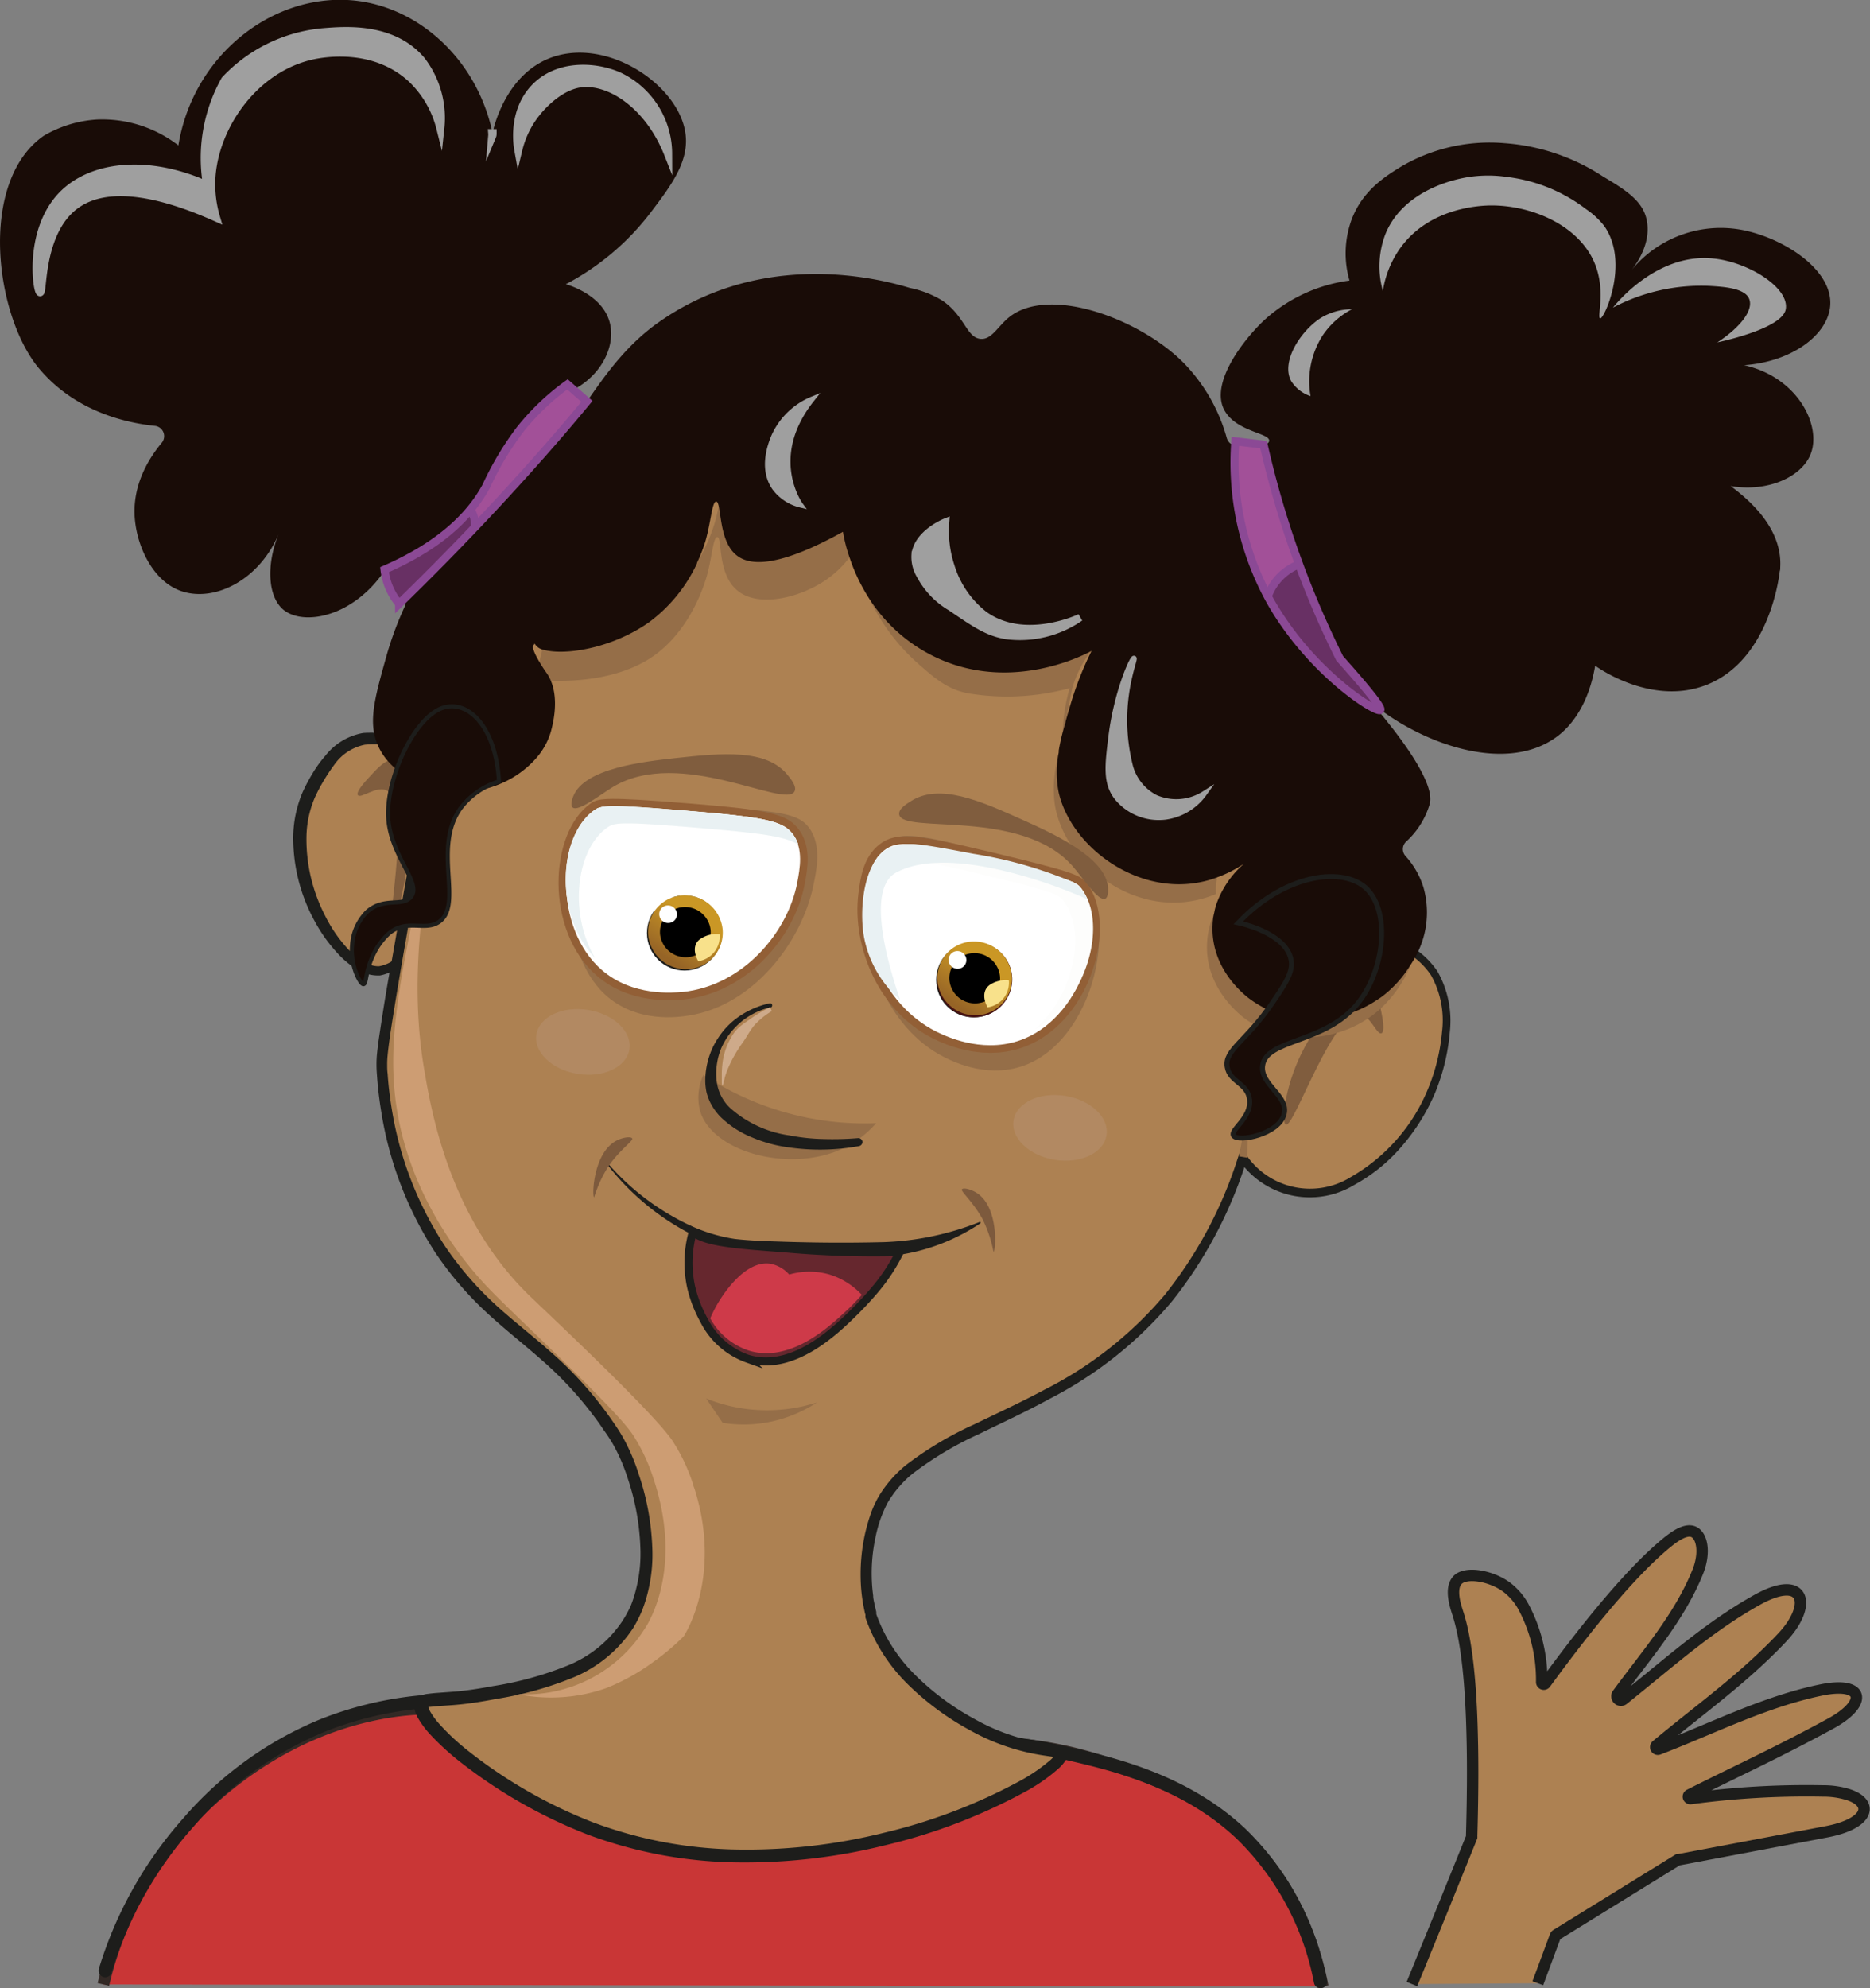<svg id="Lager_1" data-name="Lager 1" xmlns="http://www.w3.org/2000/svg" xmlns:xlink="http://www.w3.org/1999/xlink" viewBox="0 0 245.84 261.31"><rect x="0" y="0" width="245.84" height="261.31" fill="#808080" stroke="none"/><defs><style>.cls-1,.cls-12{fill:#a25098;}.cls-1,.cls-14,.cls-15{stroke:#8b4995;}.cls-1,.cls-11,.cls-14,.cls-15,.cls-17,.cls-18,.cls-2,.cls-25,.cls-26,.cls-29,.cls-30,.cls-31,.cls-34,.cls-35,.cls-36,.cls-41{stroke-miterlimit:10;}.cls-1,.cls-11,.cls-14,.cls-15,.cls-18,.cls-25,.cls-26{stroke-width:1.06px;}.cls-2{fill:#c93636;}.cls-2,.cls-29{stroke:#332925;stroke-width:1.55px;}.cls-15,.cls-3,.cls-8{fill:none;}.cls-18,.cls-26,.cls-3,.cls-30,.cls-35,.cls-36{stroke:#1d1d1b;}.cls-3{stroke-linecap:round;stroke-linejoin:round;stroke-width:1.74px;}.cls-29,.cls-30,.cls-4{fill:#ad8152;}.cls-18,.cls-5{fill:#1d1d1b;}.cls-6{fill:#956e48;}.cls-7{fill:#805d3e;}.cls-9{fill:#cd9d73;}.cls-10,.cls-11,.cls-35,.cls-36{fill:#190c07;}.cls-11,.cls-25,.cls-31,.cls-34,.cls-41{stroke:#9f9f9f;}.cls-13{clip-path:url(#clip-path);}.cls-14{fill:#683064;}.cls-16{clip-path:url(#clip-path-2);}.cls-17,.cls-19,.cls-39{fill:#fff;}.cls-17{stroke:#925f36;}.cls-20{fill:#fdfdfc;}.cls-21{fill:#e9f1f3;}.cls-22{fill:#ceaa8a;}.cls-23{fill:#bc9b83;opacity:0.32;}.cls-24,.cls-25,.cls-31,.cls-34,.cls-41{fill:#9f9f9f;}.cls-26{fill:#66272e;}.cls-27{fill:#ce3a49;}.cls-28{fill:#7d5a3d;}.cls-29,.cls-30,.cls-32,.cls-33,.cls-34,.cls-35,.cls-36,.cls-37,.cls-38,.cls-39,.cls-40,.cls-41{fill-rule:evenodd;}.cls-30{stroke-width:1.5px;}.cls-31{stroke-width:1.07px;}.cls-32{fill:#831b11;stroke:#471111;stroke-miterlimit:22.93;stroke-width:0.51px;}.cls-34{stroke-width:0.97px;}.cls-35{stroke-width:0.65px;}.cls-36{stroke-width:0.54px;}.cls-37{fill:url(#GradientFill_2);}.cls-38{fill:#f8e18b;}.cls-40{fill:url(#GradientFill_2-2);}.cls-41{stroke-width:0.69px;}</style><clipPath id="clip-path"><path class="cls-1" d="M50.55,74.87c8-3.47,11.57-7.66,13.35-10.92a40.24,40.24,0,0,1,4.47-7.49,31.79,31.79,0,0,1,6.23-5.94l2.56,2.23q-3.3,4-6.87,8c-6,6.75-12,12.95-17.82,18.61A8.44,8.44,0,0,1,50.55,74.87Z"/></clipPath><clipPath id="clip-path-2"><path class="cls-1" d="M166.12,58.44a124.6,124.6,0,0,0,10,28.08c4.77,5.34,5.52,6.61,5.34,6.79C181,93.8,172.33,88.42,167,79a37.53,37.53,0,0,1-4.6-21Z"/></clipPath><linearGradient id="GradientFill_2" x1="90.58" y1="119.8" x2="94.5" y2="115.08" gradientTransform="matrix(1.09, -0.09, 0.08, 1, -21.04, 13.98)" gradientUnits="userSpaceOnUse"><stop offset="0" stop-color="#966426"/><stop offset="1" stop-color="#ca9725"/></linearGradient><linearGradient id="GradientFill_2-2" x1="124.61" y1="129.02" x2="128.54" y2="124.3" xlink:href="#GradientFill_2"/></defs><path class="cls-2" d="M13.59,260.81a48.06,48.06,0,0,1,11.18-21.26c2.69-2.94,11.23-11.47,24.52-14.22,18-3.72,24.6,7.33,39.64,2.15,2.9-1,8.24-3.33,15.29-2.82a70,70,0,0,1,9.45,1.61c4.42,1.07,5.43,1.76,8.65,2.41,4.61.94,6.2.21,10.88.5a48.83,48.83,0,0,1,12.74,2.69c5.26,1.72,11.55,3.89,17.22,9.15,7.41,6.89,9.85,15.56,10.72,20.06"/><path class="cls-3" d="M13.83,259a52,52,0,0,1,10.94-19.48A46.88,46.88,0,0,1,42.4,226.78a46.76,46.76,0,0,1,12.54-3.06c16.91-1.79,20.64,6.69,34,3.76,5.27-1.16,8.67-3.3,15.29-2.82a70,70,0,0,1,9.45,1.61c4.42,1.07,5.43,1.76,8.65,2.41,4.3.88,5.4-.09,10.88.5a63.49,63.49,0,0,1,6.78,1.2c6.28,1.44,15.71,3.61,23.18,10.64a36.83,36.83,0,0,1,10.43,19.42"/><path class="cls-4" d="M64.56,99.18c-.23-.74-10.35-2.23-15.76-2.47-4.23-.19-7.68,4.66-9,8.15-3.58,9.77,4.51,23.3,10,22.93C54.94,127.46,67.51,108.5,64.56,99.18Z"/><path class="cls-5" d="M63.71,99.45a.55.55,0,0,0,.19.32l0,0s0,0,0,0l-.24-.09c-.18-.06-.4-.12-.62-.17-.43-.11-.88-.2-1.33-.29-.91-.17-1.83-.32-2.75-.45-1.85-.27-3.72-.49-5.58-.67-.93-.09-1.86-.17-2.79-.23a15.35,15.35,0,0,0-2.6,0,6.46,6.46,0,0,0-4,2.58,24.3,24.3,0,0,0-1.43,2.15,20.82,20.82,0,0,0-1.2,2.29,13.62,13.62,0,0,0-1.07,5,21.85,21.85,0,0,0,2.39,10.34,18.82,18.82,0,0,0,3,4.43c1.18,1.27,2.72,2.39,4.17,2.33A4.83,4.83,0,0,0,52,126a17,17,0,0,0,2.05-1.78,35.79,35.79,0,0,0,3.57-4.26,46.12,46.12,0,0,0,5.43-9.79,26.73,26.73,0,0,0,1.57-5.38,12,12,0,0,0-.15-5.56Zm.93-.29a13.14,13.14,0,0,1,.29,5.65,27.45,27.45,0,0,1-1.42,5.5,46.42,46.42,0,0,1-5.2,10.1,37,37,0,0,1-3.52,4.49,18.79,18.79,0,0,1-2.12,2,5.93,5.93,0,0,1-2.7,1.3,5.15,5.15,0,0,1-2.93-.74,10.8,10.8,0,0,1-2.32-1.81,20.46,20.46,0,0,1-3.4-4.67,22.7,22.7,0,0,1-2.77-11.09,15.44,15.44,0,0,1,1.18-5.65,23.09,23.09,0,0,1,1.34-2.56,15.41,15.41,0,0,1,1.7-2.35,8.09,8.09,0,0,1,5-3,16.49,16.49,0,0,1,2.92.08c.94.09,1.88.18,2.83.29q2.82.33,5.62.8c.94.15,1.87.32,2.8.52.47.1.93.2,1.39.33.24.06.47.13.7.21l.36.14.2.11.1.08a.86.86,0,0,1,.13.2Z"/><path class="cls-4" d="M68.52,69.94c-4.77,6.74-8.35,17.6-9.44,20.92-2.13,6.48-3.75,15.62-6.91,33.66-2.32,13.26-2.33,14.43-2.28,15.71.1,2.77.94,17.61,11.64,29.19,6.31,6.82,12.25,9.14,18.72,19A24.25,24.25,0,0,1,83,194.13c.6,1.83,4.15,12.56-1.26,19.91-4.23,5.75-12.25,7.12-18.13,8.13-5.55,1-8.11.29-8.63,1.55-1.21,3,10.6,12.58,22.73,17.12,29.39,11,63-6.85,62.31-10.46-.2-1.1-3.39-.09-10-3-4-1.94-10.29-5.73-13.74-11.95a18.38,18.38,0,0,1-1.41-3.16,22.18,22.18,0,0,1,.6-13.14c3.72-10.51,20.63-11.55,33.87-23.67,4.39-4,10.19-10.9,14.13-22.88a12.17,12.17,0,0,0,6.52,4.17c7.91,1.68,16.54-6.87,19.12-15.29.63-2.05,3.38-11-2.15-15.66-3.95-3.31-6.47-2.62-12,1.29,2-5.6,2.52-41.24-12.31-62.69C140.24,32.11,83.94,48.15,68.52,69.94Z"/><path class="cls-5" d="M69.26,70.45A53.6,53.6,0,0,0,64.59,79c-1.34,3-2.52,6-3.59,9.13-2.27,6.15-3.51,12.57-4.74,19.05s-2.31,13-3.44,19.47c-.55,3.25-1.11,6.51-1.58,9.74-.11.81-.22,1.62-.29,2.4a11,11,0,0,0-.05,1.13c0,.38,0,.8.06,1.19.1,1.61.31,3.21.57,4.81a46.2,46.2,0,0,0,7,17.9,43.53,43.53,0,0,0,6.25,7.32c2.36,2.21,5,4.21,7.48,6.42a48.73,48.73,0,0,1,6.92,7.36c.52.67,1,1.35,1.48,2.05A23.47,23.47,0,0,1,82,189.1a26.73,26.73,0,0,1,2,4.74,33.88,33.88,0,0,1,1.77,10.07,20.34,20.34,0,0,1-.56,5.19,19.73,19.73,0,0,1-.79,2.55A17.93,17.93,0,0,1,83.22,214a17.4,17.4,0,0,1-8.18,6.6,45.54,45.54,0,0,1-9.82,2.69c-1.61.31-3.33.59-5,.75-.84.08-1.69.13-2.49.18l-1.12.11c-.33,0-.59.17-.47.09s.13-.18.15-.21,0,0,0,0a.09.09,0,0,0,0,.06,2.64,2.64,0,0,0,.27.68,10.07,10.07,0,0,0,1.28,1.72,30.24,30.24,0,0,0,3.44,3.23A63.62,63.62,0,0,0,78,239.52a56.37,56.37,0,0,0,18.92,3.56,74.71,74.71,0,0,0,19.28-2.2,72.49,72.49,0,0,0,18.11-6.94,22.64,22.64,0,0,0,3.83-2.67,4.73,4.73,0,0,0,.63-.71c.06-.09.11-.21.08-.13s0,0,0,.08a.86.86,0,0,0,0,.17.69.69,0,0,0,.22.31s.06,0,0,0a1.46,1.46,0,0,0-.17,0,4.83,4.83,0,0,0-.52-.1l-1.22-.18a28.33,28.33,0,0,1-9.68-3.33,36,36,0,0,1-8.18-6.06,22.93,22.93,0,0,1-5.52-8.7l0-.33a.5.5,0,0,0,0,.23l0-.09,0-.17-.09-.34-.14-.67c-.09-.45-.16-.9-.22-1.35a22,22,0,0,1-.19-2.69,24.7,24.7,0,0,1,.52-5.35,23.22,23.22,0,0,1,.71-2.6,13.93,13.93,0,0,1,1.12-2.54,15.77,15.77,0,0,1,3.59-4.15,45.71,45.71,0,0,1,9-5.37c3.12-1.51,6.22-2.94,9.23-4.55a50.55,50.55,0,0,0,15.82-12.48,55.79,55.79,0,0,0,9.55-17.82l.45-1.34.91,1.07a10.15,10.15,0,0,0,13.54,2.62,23.67,23.67,0,0,0,10.13-11.53,25.66,25.66,0,0,0,1.87-7.6,12.16,12.16,0,0,0-1.44-7.38,9.72,9.72,0,0,0-2.65-2.66,5.64,5.64,0,0,0-3.37-1.2,8.19,8.19,0,0,0-3.53,1.14,34.86,34.86,0,0,0-3.35,2.12l-1.3.9.4-1.58.3-1.22c.08-.42.14-.86.2-1.3.16-.86.19-1.75.28-2.63s.1-1.77.15-2.66.06-1.78.06-2.67c.05-3.56-.14-7.13-.41-10.68a115.21,115.21,0,0,0-3.72-21,69.61,69.61,0,0,0-8.56-19.47,39.76,39.76,0,0,0-7-8,42.92,42.92,0,0,0-8.85-5.87,50.47,50.47,0,0,0-10.07-3.5,58.09,58.09,0,0,0-10.59-1.4,76.05,76.05,0,0,0-21.24,2.22,82.88,82.88,0,0,0-10.22,3.2A74.62,74.62,0,0,0,85,56.37C78.72,59.83,72.79,64.15,68.59,70Zm-.81-.56C72.68,64,78.62,59.69,84.84,56.18a74.33,74.33,0,0,1,9.74-4.55,81.4,81.4,0,0,1,10.25-3.26A75.87,75.87,0,0,1,126.16,46a59,59,0,0,1,10.67,1.36A52.08,52.08,0,0,1,147,50.89a43.77,43.77,0,0,1,9,5.91,40.86,40.86,0,0,1,7.11,8.08,70.21,70.21,0,0,1,8.73,19.62,116,116,0,0,1,3.84,21.16c.29,3.58.5,7.17.46,10.76,0,.9,0,1.79,0,2.69s0,1.8-.14,2.7-.12,1.79-.27,2.69c-.07.45-.12.89-.2,1.34l-.33,1.34-.45-.33a35.74,35.74,0,0,1,3.43-2.2,8.93,8.93,0,0,1,3.94-1.26,6.57,6.57,0,0,1,3.93,1.34,11,11,0,0,1,2.92,2.92,13.16,13.16,0,0,1,1.63,8,27,27,0,0,1-1.91,7.92,26.69,26.69,0,0,1-4.28,6.94,22.06,22.06,0,0,1-6.3,5.18,11.29,11.29,0,0,1-14.94-2.83l.64-.13A57,57,0,0,1,154.1,171a51.9,51.9,0,0,1-16.16,12.87c-3,1.65-6.17,3.1-9.25,4.61a44.82,44.82,0,0,0-8.74,5.22,14.38,14.38,0,0,0-3.24,3.77,16.83,16.83,0,0,0-1.64,4.72,22.25,22.25,0,0,0-.47,5,21,21,0,0,0,.19,2.51c0,.42.12.83.2,1.24l.14.61.07.3,0,.15,0,.07a1.24,1.24,0,0,1,0,.22l0-.15a21.27,21.27,0,0,0,5.18,8.06,34.18,34.18,0,0,0,7.82,5.77,26.67,26.67,0,0,0,9.15,3.14l1.23.18a3.37,3.37,0,0,1,1.39.42,1,1,0,0,1,.37,1,2,2,0,0,1-.31.74,5.22,5.22,0,0,1-.89,1,23.08,23.08,0,0,1-4.12,2.9,74.13,74.13,0,0,1-18.53,7.14,76.62,76.62,0,0,1-19.72,2.28,58.23,58.23,0,0,1-19.49-3.65,65.67,65.67,0,0,1-17.19-9.88,33.51,33.51,0,0,1-3.65-3.41,12.27,12.27,0,0,1-1.5-2.05,4,4,0,0,1-.47-1.27,1.52,1.52,0,0,1,.46-1.42,2.71,2.71,0,0,1,1.31-.47c.43-.06.85-.1,1.26-.13l2.46-.18c1.64-.15,3.24-.41,4.87-.71A44.57,44.57,0,0,0,74.37,219a15.74,15.74,0,0,0,7.44-5.93A15.26,15.26,0,0,0,82.94,211a16.58,16.58,0,0,0,.72-2.3,18.78,18.78,0,0,0,.54-4.79,31.91,31.91,0,0,0-1.66-9.57,24.45,24.45,0,0,0-1.91-4.46,22.2,22.2,0,0,0-1.31-2c-.45-.69-.93-1.35-1.43-2a47.14,47.14,0,0,0-6.69-7.15c-2.45-2.17-5.07-4.19-7.49-6.47a44.71,44.71,0,0,1-6.46-7.6,47.56,47.56,0,0,1-7.12-18.49c-.27-1.64-.47-3.29-.58-5a15.27,15.27,0,0,1,0-2.53c.08-.83.19-1.66.31-2.48.49-3.27,1-6.52,1.62-9.77,1.14-6.5,2.27-13,3.5-19.49a119,119,0,0,1,4.84-19.21c1.09-3.12,2.29-6.21,3.65-9.23a55,55,0,0,1,4.81-8.69Z"/><path class="cls-6" d="M92.48,141.27a38.47,38.47,0,0,0,22.7,6.35,13.72,13.72,0,0,1-4.36,3.32c-6.84,3.24-17,.58-18.75-4.81A7,7,0,0,1,92.48,141.27Z"/><path class="cls-5" d="M101.31,132.39a9.39,9.39,0,0,0-6.54,5.49,8.86,8.86,0,0,0-.55,4.24,5.78,5.78,0,0,0,1.8,3.53,14.85,14.85,0,0,0,7.8,3.58,25.58,25.58,0,0,0,4.47.47,40.44,40.44,0,0,0,4.53-.12h0a.53.53,0,0,1,.56.49.55.55,0,0,1-.44.56,28.83,28.83,0,0,1-9.41.15,18.38,18.38,0,0,1-4.61-1.27,12.91,12.91,0,0,1-4.14-2.66,7.51,7.51,0,0,1-1.48-2.1,7,7,0,0,1-.43-1.24,8.11,8.11,0,0,1-.15-1.28,10.37,10.37,0,0,1,1.08-4.77,11.72,11.72,0,0,1,1.31-2,10.11,10.11,0,0,1,1.75-1.65,11.53,11.53,0,0,1,4.31-1.95.28.28,0,0,1,.34.21.29.29,0,0,1-.21.35Z"/><path class="cls-7" d="M181.62,135.8c.49-.21.12-2.08,0-2.67-.34-1.7-.64-3.2-1.47-3.59-1.88-.88-6.57,3.78-9.1,9-2.19,4.49-2.61,9.08-2,9.27,1.12.37,6.24-15.13,9.83-14.46C180.22,133.56,181,136.05,181.62,135.8Z"/><path class="cls-6" d="M141,90.34a31.31,31.31,0,0,1-13.69.79c-2.83-.52-4.6-2.12-7-4.26a26.59,26.59,0,0,1-8.06-14.41,13.72,13.72,0,0,1-3.55,3.68c-3.42,2.4-9,3.82-11.8,1.44-2.66-2.23-1.91-7.06-2.61-7-.53,0-.68,2.64-1.37,5.14-.3,1-2.15,7.31-7.36,10.74-6,3.92-14.57,2.92-14.7,2.89a.15.15,0,0,0-.13,0c-.12,0-.15.2-.16.22-.13.45-8.53,7.17-8.47,7.28h0c5.07-1.15,9.11-7,9.61-14.59a.22.22,0,0,1,.29-.22c.13,0,8.71,1,14.7-2.89,5.21-3.42,7.06-9.69,7.35-10.74.69-2.5.85-5.13,1.38-5.13.69,0,0,4.81,2.6,7,2.82,2.38,8.38,1,11.81-1.44a13.65,13.65,0,0,0,3.54-3.68,26.62,26.62,0,0,0,8.06,14.41c2.39,2.14,4.16,3.74,7,4.27,6.56,1.21,14.29-.4,17-2.21a.24.24,0,0,1,.32.34c-.65.84-1.62,2.41-3.17,4.83A13.58,13.58,0,0,0,141,90.34Z"/><path class="cls-6" d="M159.85,117.5a14.65,14.65,0,0,1-4.6,1.1c-7.59.52-14.72-5.23-16.39-11.91-.68-2.76-.25-6.28.85-9.69a11.11,11.11,0,0,0,.32,2.37c1.66,6.69,8.79,12.43,16.39,11.92a15.28,15.28,0,0,0,7.17-2.47,11.65,11.65,0,0,0-3.75,7.94C159.83,117,159.84,117.25,159.85,117.5Z"/><path class="cls-6" d="M163.59,108.82A12.59,12.59,0,0,1,166,107,17.65,17.65,0,0,1,163.59,108.82Z"/><path class="cls-6" d="M186.26,120.31c.78,4.93-1.93,10-5.46,12.85-5,4-12.64,4.37-17.54.4-1-.84-4.78-4.17-4.58-9.48a10.86,10.86,0,0,1,1.36-4.87,12.62,12.62,0,0,0,4.39,7c4.9,4,12.56,3.6,17.53-.41A15.54,15.54,0,0,0,186.26,120.31Z"/><path class="cls-6" d="M141.38,88.25A22.92,22.92,0,0,0,139.71,97Z"/><path class="cls-8" d="M159.85,117.5a9.32,9.32,0,0,0,.19,1.71"/><path class="cls-6" d="M166,107a17.65,17.65,0,0,1-2.38,1.85A12.59,12.59,0,0,1,166,107Z"/><path class="cls-7" d="M47.05,104.51c-.31-.43,1-1.83,1.39-2.27,1.19-1.29,2.26-2.46,3.13-2.3,1.94.37,2.42,7.25,2.06,12.2-.38,5.2-1.76,9.22-2.1,9.16-.66-.13,2.63-16.15-.83-17.47C49.41,103.33,47.41,105,47.05,104.51Z"/><path class="cls-9" d="M68,222.65a18.44,18.44,0,0,0,16.65-8.42s5.27-7.09,1.45-19.31c-.08-.26-.15-.46-.19-.59a24.15,24.15,0,0,0-2.71-5.76c-2.34-3.54-14.9-15.06-18.71-19-2.09-2.14-10.34-11-12.34-23.94-1.24-8,.23-15.45,2.21-25.53.15-.76,1.24-6.24,1.7-6.18.71.1-2.65,12.48-.34,26.35.95,5.68,3.31,19.83,14,30.13,2.29,2.21,16.38,15.41,18.71,19a23.58,23.58,0,0,1,2.71,5.76c0,.13.11.33.19.59,3.66,11.67-1.45,19.31-1.45,19.31h0a30.76,30.76,0,0,1-3.94,3.33,28,28,0,0,1-6.2,3.46A21.87,21.87,0,0,1,68,222.65Z"/><path class="cls-10" d="M229.29,48c7.08,1.57,10.24,8,8.73,11.72-1.18,2.94-5.59,5-10.51,4.16,2.87,2.11,6.79,5.79,6.53,10.65,0,.22,0,.36-.07.56-.11,1-1.45,11.6-9.51,14.88-7.14,2.88-14.25-2.11-14.75-2.48-1,5.9-3.81,8.4-4.93,9.25-6.71,5.11-18,1-24.52-4.42,4,4.6,8.46,10.69,7.69,13.37a10.77,10.77,0,0,1-3.07,4.9,1.35,1.35,0,0,0-.1,1.92,10.91,10.91,0,0,1,2.35,4.1,12,12,0,0,1-.8,8.67,16.55,16.55,0,0,1-1,1.7s0,0,0,0,0,0,0,0a15,15,0,0,1-3.39,3.8,7.44,7.44,0,0,1-.73.52,15.08,15.08,0,0,1-7.34,2.62,13.8,13.8,0,0,1-9.77-2.78c-.69-.55-4.93-3.94-4.69-9.5a7.92,7.92,0,0,1,.22-1.71,7.36,7.36,0,0,1,.33-1.23v0a12.66,12.66,0,0,1,3.59-5.19,16.43,16.43,0,0,1-3.57,1.81,14,14,0,0,1-4.08.87c-7.8.49-15.19-5.48-16.71-12a13.3,13.3,0,0,1,0-5.3c0-.08,0-.15,0-.25.12-.74.29-1.51.49-2.3v0c.13-.44.24-.91.4-1.38,0,0,0,0,0,0a.12.12,0,0,1,0-.08c.2-.77.44-1.56.69-2.41a43.73,43.73,0,0,1,2.73-6.92.76.76,0,0,1-.16.08c-1.45.78-11.55,5.72-21.58.11a21.1,21.1,0,0,1-7.35-6.85v0a23.66,23.66,0,0,1-2.71-5.58h0a20.48,20.48,0,0,1-.88-3.42c-8.65,4.8-12.31,4.46-14,3.08-1.89-1.51-2-4.8-2.3-6.3-.09-.47-.2-.75-.37-.75-.54,0-.68,2.63-1.39,5.13a19.1,19.1,0,0,1-1.13,2.92h0a.13.13,0,0,0,0,.08,20.26,20.26,0,0,1-6.27,7.71C80.78,85,75.18,86,72.24,85.56a5.91,5.91,0,0,1-.88-.18,1.69,1.69,0,0,1-1.07-.79s0,0,0,0-.15.19-.18.24c-.19.35.32,1.35.84,2.22s.91,1.4.91,1.4v0a5.16,5.16,0,0,1,.55,1h0c1.15,2.71.18,6.07,0,6.75a9.24,9.24,0,0,1-2.13,3.68A12.91,12.91,0,0,1,65,103.31c-.29.11-.57.2-.86.28a12.77,12.77,0,0,1-3,.49,14,14,0,0,1-7.58-1.92,10.82,10.82,0,0,1-2.54-2.1,8.46,8.46,0,0,1-1.3-2,7.25,7.25,0,0,1-.45-1.31c-.66-2.65.16-5.63,1.49-10.37a44.08,44.08,0,0,1,2.56-6.9,5.26,5.26,0,0,1-1.6-1.4,5.36,5.36,0,0,1-1.09-3.18c-4.18,6.24-10.75,7.4-13.38,5.23-2.06-1.72-2.3-6-.52-10.18-2.49,6.19-8.39,9.19-12.77,7.78-3.69-1.18-5.79-5.54-6.2-9.2-.52-4.52,1.71-8.18,3.5-10.33a1.36,1.36,0,0,0-.91-2.23c-3.85-.4-10.32-1.89-15-7.29C-.62,41.92-3,24,5.73,17.86a15.71,15.71,0,0,1,7-2.15,16.38,16.38,0,0,1,10.72,3.4c2-12.2,12.89-20.29,23.49-19,8.51,1.06,15.83,8,17.81,17.36.2-.9,1.72-7.33,7.21-9.7C79.42,4.58,89.18,11,90.11,17.5c.53,3.7-1.87,6.87-4.6,10.47a33.69,33.69,0,0,1-11.12,9.38c.22.07,4.77,1.34,5.76,5s-1.86,8.48-7.21,9.78c0,1.39.11,3,1,3.41,2.12.89,4.92-7.66,12.48-13.06,12.51-8.92,26.6-6.65,33.18-4.64a13.11,13.11,0,0,1,4.32,1.69c2.9,2,3.15,4.79,4.93,5,1.5.19,2.32-1.65,3.83-2.85,5.33-4.25,17.46.33,23.1,6.19a22.91,22.91,0,0,1,5.5,9.71,1.38,1.38,0,0,0,1.29,1c1.92.05,4.14.16,4.28-.61.18-1.09-4.42-1.18-5.94-4.16-1.78-3.52,2.51-9.11,5.27-11.71a20.63,20.63,0,0,1,11.23-5.23,12.91,12.91,0,0,1,.34-8.17c1.49-3.76,4.45-5.57,6.46-6.81a23,23,0,0,1,13.62-3.07,27.24,27.24,0,0,1,12.93,4.39c2.94,1.74,5.13,3.16,5.69,5.55.69,2.94-1.07,5.61-1.92,6.69a15.17,15.17,0,0,1,14.27-5.27c5.63,1,12.5,5.4,11.77,10.35C240,44.25,235.36,47.56,229.29,48Z"/><path class="cls-11" d="M116.34,87.53"/><path class="cls-12" d="M50.55,74.87c8-3.47,11.57-7.66,13.35-10.92a40.24,40.24,0,0,1,4.47-7.49,31.79,31.79,0,0,1,6.23-5.94l2.56,2.23q-3.3,4-6.87,8c-6,6.75-12,12.95-17.82,18.61A8.44,8.44,0,0,1,50.55,74.87Z"/><g class="cls-13"><rect class="cls-14" x="48.51" y="64.52" width="13.2" height="17.53" rx="3.79" transform="translate(12.21 -7.75) rotate(9.04)"/></g><path class="cls-15" d="M50.55,74.87c8-3.47,11.57-7.66,13.35-10.92a40.24,40.24,0,0,1,4.47-7.49,31.79,31.79,0,0,1,6.23-5.94l2.56,2.23q-3.3,4-6.87,8c-6,6.75-12,12.95-17.82,18.61A8.44,8.44,0,0,1,50.55,74.87Z"/><path class="cls-12" d="M166.12,58.44a124.6,124.6,0,0,0,10,28.08c4.77,5.34,5.52,6.61,5.34,6.79C181,93.8,172.33,88.42,167,79a37.53,37.53,0,0,1-4.6-21Z"/><g class="cls-16"><rect class="cls-14" x="165.35" y="74.47" width="24.68" height="24.68" rx="7.08" transform="translate(15.86 -26.86) rotate(9.04)"/></g><path class="cls-15" d="M166.12,58.44a124.6,124.6,0,0,0,10,28.08c4.77,5.34,5.52,6.61,5.34,6.79C181,93.8,172.33,88.42,167,79a37.53,37.53,0,0,1-4.6-21Z"/><path class="cls-6" d="M79.57,106.58c-5.42,4.25-6.56,18-.06,24.1,4.15,3.86,9.74,3,11.06,2.79,8.41-1.31,14.77-9.56,16.34-17,.45-2.15,1.06-5-.28-7.28s-3.85-2.66-14.4-3.14C81.31,105.59,80.5,105.85,79.57,106.58Z"/><path class="cls-17" d="M77.94,106c-5.2,3.65-5.79,16.14.86,21.87,4.25,3.67,9.74,3.09,11,3,8.26-.87,14.23-8.11,15.5-14.76.36-1.94.85-4.51-.56-6.62s-3.9-2.56-14.35-3.41C79.62,105.21,78.83,105.41,77.94,106Z"/><circle class="cls-18" cx="89.99" cy="122.62" r="4.41"/><circle class="cls-19" cx="88.46" cy="120.52" r="2.58"/><path class="cls-20" d="M104.94,111c-1.68-1.08-4.91-1.5-12.86-2.17-10.51-.89-11.28-.7-12.15-.13-4.18,2.8-5.22,11.31-1.7,17.21-5.47-5.68-4.79-16.29,0-19.48.86-.57,1.63-.76,12.14.13,10.18.86,12.61,1.3,14,3.27A5,5,0,0,1,104.94,111Z"/><path class="cls-21" d="M104.94,111c-1.68-1.08-4.91-1.5-12.86-2.17-10.51-.89-11.28-.7-12.15-.13-4.18,2.8-5.22,11.31-1.7,17.21-5.47-5.68-4.79-16.29,0-19.48.86-.57,1.63-.76,12.14.13,10.18.86,12.61,1.3,14,3.27A5,5,0,0,1,104.94,111Z"/><path class="cls-6" d="M142.89,116.77c3.83,5.72.63,19.2-7.42,22.92-5.15,2.39-10.2-.17-11.39-.78-7.59-3.86-11.07-13.67-10.26-21.18.23-2.19.54-5.09,2.52-6.84s4.48-1.33,14.67,1.49C141.54,115.29,142.23,115.79,142.89,116.77Z"/><path class="cls-17" d="M142.52,116.43c3.8,5.08.49,17.13-7.61,20.52-5.18,2.17-10.23-.09-11.41-.62-7.59-3.39-11-12.13-10.15-18.84.25-1.95.58-4.55,2.58-6.12s4.51-1.22,14.7,1.22C141.18,115.11,141.87,115.55,142.52,116.43Z"/><circle class="cls-18" cx="128.01" cy="128.78" r="4.41"/><circle class="cls-19" cx="130.11" cy="127.25" r="2.58"/><path class="cls-20" d="M115.3,112.79c1.93-.51,5.13.1,12.9,1.93,10.27,2.42,10.94,2.83,11.58,3.64,3.11,4,1.46,12.38-3.72,16.89,7-3.7,9.61-14,6.07-18.51-.64-.81-1.32-1.22-11.59-3.65-9.93-2.34-12.38-2.68-14.3-1.23A4.88,4.88,0,0,0,115.3,112.79Z"/><path class="cls-21" d="M143,118.21a64.79,64.79,0,0,0-8.67-3.14c-10.55-3-14.88-1.24-16.4-.45-.24.12-.32.18-.36.2-3.57,2.4-.9,11.69.76,16.59a14.51,14.51,0,0,1-4.82-8.69c-.57-4,.24-10.67,4.21-11.56,2-.45,2.91-.34,10.29,1.06a56.12,56.12,0,0,1,12.89,3.65C142.12,116.36,142.57,117.6,143,118.21Z"/><path class="cls-5" d="M80.12,153.13a32.47,32.47,0,0,0,10.36,7.81,21.51,21.51,0,0,0,6.11,1.89c2.13.24,4.33.3,6.52.37,4.39.14,8.77.16,13.07.05a37.39,37.39,0,0,0,12.61-2.65.09.09,0,0,1,.12.05.09.09,0,0,1,0,.11,26.07,26.07,0,0,1-6,3,25.43,25.43,0,0,1-6.61,1.37c-4.48.39-8.89-.13-13.27-.43-2.19-.16-4.39-.31-6.61-.66a22.14,22.14,0,0,1-6.35-2.25A33,33,0,0,1,80,153.25a.09.09,0,0,1,0-.13A.11.11,0,0,1,80.12,153.13Z"/><path class="cls-1" d="M46.64,84.51"/><path class="cls-22" d="M101.47,132.89a9.69,9.69,0,0,0-2.35,1.92c-.64.78-1.06,1.69-1.65,2.45A17.51,17.51,0,0,0,96,139.78a11,11,0,0,0-.58,1.41c-.18.49-.22,1-.43,1.51-.12-.13-.07-.26-.1-.39l0-.4c0-.27,0-.54,0-.81a12.93,12.93,0,0,1,.13-1.63,8.7,8.7,0,0,1,1.11-3.13,5,5,0,0,1,1-1.3c.43-.37.89-.68,1.34-1a19.06,19.06,0,0,1,2.76-1.66Z"/><path class="cls-9" d="M189.13,261.6"/><path class="cls-11" d="M236.29,63.18"/><ellipse class="cls-23" cx="139.37" cy="148.24" rx="4.26" ry="6.19" transform="translate(-28.94 262.58) rotate(-80.96)"/><ellipse class="cls-23" cx="76.64" cy="136.95" rx="4.26" ry="6.19" transform="translate(-70.66 191.11) rotate(-80.96)"/><path class="cls-6" d="M164.25,144.5s-.58,5.94-.84,7.57"/><polygon class="cls-6" points="164.25 144.5 163.94 152.15 162.89 151.98 164.25 144.5"/><path class="cls-24" d="M212.05,40.43a24.89,24.89,0,0,1,12.73-2.85c1.84.11,4.65.28,5.19,1.74S228.82,43,225.77,45c1.09-.24,8.61-1.92,9-4.38.45-2.81-4.86-6.15-9.48-6.64C218,33.2,212.67,39.65,212.05,40.43Z"/><path class="cls-24" d="M169.73,50.06a4.73,4.73,0,0,0,2.56,2,11.17,11.17,0,0,1,1.61-8,10.52,10.52,0,0,1,3.84-3.42,7.92,7.92,0,0,0-4.2,1.21C170.9,43.61,168.4,47.57,169.73,50.06Z"/><path class="cls-24" d="M184.18,32.48C188,27.3,194.52,27,196.1,27c4.87,0,10.69,2.24,13.13,6.73,2.15,4,.62,8,1.14,8.11s3.92-7.36.52-12.15a10.32,10.32,0,0,0-2.39-2.21,21.2,21.2,0,0,0-10.36-4.22,17,17,0,0,0-5.5.08c-1.21.23-8.09,1.55-10.5,7.41a11.81,11.81,0,0,0-.34,7.49A13.13,13.13,0,0,1,184.18,32.48Z"/><path class="cls-25" d="M57.89,16.82A13.48,13.48,0,0,0,54,10.23C49.62,6.29,44,6.82,42,7.12,34.1,8.31,28.5,15.86,27.83,22.86a15.32,15.32,0,0,0,.57,5.72C22.62,26,14.5,23.4,9.76,27.07,5.2,30.59,5.68,38.47,5.27,38.41s-1.61-8,2.87-12.7c4-4.16,11.59-4.74,19.09-1.34a21,21,0,0,1,2.36-13.85A20.09,20.09,0,0,1,42.53,4.23c2.64-.2,9-.83,12.85,3.7A12.41,12.41,0,0,1,57.89,16.82Z"/><path class="cls-25" d="M64.76,17.5c0,.11,0,.24-.05.36a2.1,2.1,0,0,0,0-.36Z"/><path class="cls-25" d="M209.4,42.76"/><path class="cls-7" d="M75.37,104.64c1.47-3.69,9.26-4.54,13.38-5,6.21-.68,12-1.23,14.78,2.2.44.54,1.25,1.51.93,2.16-1.16,2.39-15-5.88-23.83-.6-1.67,1-4.64,3.38-5.36,2.71C74.92,105.8,75.29,104.86,75.37,104.64Z"/><path class="cls-7" d="M145.67,116.67c-.25-4-7.39-7.19-11.17-8.89-5.7-2.57-11-4.87-14.74-2.49-.58.37-1.65,1-1.55,1.75.36,2.65,16.1-.91,22.84,6.84,1.27,1.47,3.36,4.65,4.25,4.24C145.74,117.91,145.68,116.91,145.67,116.67Z"/><path class="cls-26" d="M118.28,164.55a24.32,24.32,0,0,1-3.37,5.09c-1.14,1.34-2.16,2.36-2.6,2.8-2.4,2.36-8.12,8-14.09,6.11a10.23,10.23,0,0,1-5.68-5.05,16.88,16.88,0,0,1-1.66-4.26,14.89,14.89,0,0,1,.19-7.3c1.75,1.2,4.22,1.56,11.92,2.11A128.7,128.7,0,0,0,118.28,164.55Z"/><path class="cls-27" d="M113.3,170.18c-1,1.12-1.91,2-2.3,2.33-2.13,2-7.21,6.62-12.54,5a9,9,0,0,1-5.09-4.24,17.29,17.29,0,0,1,1.39-2.61c.61-.92,3.35-5.06,6.53-4.57a4.41,4.41,0,0,1,2.46,1.42,9.58,9.58,0,0,1,5.32,0A9.73,9.73,0,0,1,113.3,170.18Z"/><path class="cls-28" d="M130.61,164.52c.3-.05.74-5.79-2.16-7.71-.8-.53-1.85-.76-2-.49s1.39,1.54,2.7,3.86A16.87,16.87,0,0,1,130.61,164.52Z"/><path class="cls-28" d="M78.11,157.36c-.3-.08-.15-5.84,2.94-7.45.84-.44,1.91-.57,2.07-.28s-1.53,1.39-3.07,3.56A16.49,16.49,0,0,0,78.11,157.36Z"/><path class="cls-29" d="M185.05,262.17"/><path class="cls-30" d="M185.62,260.76l3.8-9.3,4.05-10a.15.15,0,0,0,0-.09c.15-5.25.17-9.63.07-13.29-.2-8.64-1-13.3-1.87-16-.26-.82-1.14-3.26-.06-4.41s4.4-.59,6.46.93a8.05,8.05,0,0,1,2.24,2.63,20.39,20.39,0,0,1,2.37,9.85.27.27,0,0,0,.48.17c4.29-5.88,10.25-13.56,15.31-17.94,1.3-1.13,3-2.47,4.14-2s1.62,2.68.59,5.27c-2.42,6-6.74,10.88-10.53,16.06a.42.42,0,0,0-.1.3.52.52,0,0,0,.84.41l1.15-.93h0c5.34-4.31,10.51-8.87,16.51-12.19,6.19-3.42,7.26.67,3.28,4.93-.87.93-1.77,1.82-2.68,2.68h0c-4.39,4.16-9.28,7.71-13.89,11.56a.28.28,0,0,0,.28.48c7.06-2.71,13.87-6.21,21.33-7.76,5.78-1.19,6.16,1.75,1.29,4.4-7,3.81-11.77,5.95-18.57,9.37a.26.26,0,0,0,.16.49,114.12,114.12,0,0,1,17.4-1,11,11,0,0,1,3.17.44h0c3.53,1.06,3,3.85-2.74,4.93l-19.42,3.67-.09,0-16,9.88a.35.35,0,0,0-.11.13l-2.31,6.22"/><path class="cls-31" d="M87.83,20.2c-2.56-6.48-7.93-10-11.94-9.17-2.37.52-4.67,2.66-6,4.63a12.43,12.43,0,0,0-1.75,4c-.11-.61-.79-4.82,2-7.93,3-3.34,8-3.12,11.19-1.72A11.3,11.3,0,0,1,87.83,20.2Z"/><path class="cls-32" d="M129.39,124.27a4.6,4.6,0,0,1,3.26,5.68,4.73,4.73,0,0,1-5.73,3.34,4.6,4.6,0,0,1-3.26-5.69A4.73,4.73,0,0,1,129.39,124.27Z"/><path class="cls-33" d="M129.18,125.05a3.27,3.27,0,0,1,2.33,4.06,3.39,3.39,0,0,1-4.1,2.39,3.29,3.29,0,0,1-2.32-4.07A3.37,3.37,0,0,1,129.18,125.05Z"/><circle class="cls-19" cx="126.98" cy="126.71" r="1.88"/><path class="cls-34" d="M124.31,68.61s-3.71,1.47-4,4.31a4.67,4.67,0,0,0,.68,2.72,10.62,10.62,0,0,0,4,4.16c3.24,2.21,4.86,3.31,7.24,3.72A13.88,13.88,0,0,0,142,81.16c-.29.14-7.36,3.41-12.59-.34A12.85,12.85,0,0,1,125,74.4,14.75,14.75,0,0,1,124.31,68.61Z"/><path class="cls-35" d="M162.8,121.28c.85.19,6.27,1.51,6.92,4.82.31,1.59-.62,3-2.39,5.62-3.49,5.16-6.38,6.28-6,8.5.31,2,2.68,2.11,2.94,4.28.3,2.41-2.59,4-2.11,4.75.61.93,6-.18,6.65-2.81.65-2.4-3.14-3.86-2.82-6.38.45-3.52,8.07-2.87,12.4-8.05,3.7-4.42,4.52-12.5,1-15.46C176.07,113.85,168.65,115.1,162.8,121.28Z"/><path class="cls-36" d="M65.6,102.7a10,10,0,0,0-5.11,3.6c-3.64,5.23.46,12.61-2.77,14.86-1.89,1.31-4.25-.5-6.63,1.55A9,9,0,0,0,49,125.65c-1,2.16-.8,3.66-1.22,3.7s-1.76-2.47-1.49-5.12a6.78,6.78,0,0,1,2-4.43c2.24-1.94,4.62-.56,5.73-1.92,1.57-1.91-3-5.53-3-11,0-5.11,3.48-12.41,7-13.78C61.39,91.79,65.17,95.36,65.6,102.7Z"/><path class="cls-37" d="M89.64,117.69a4.8,4.8,0,0,0-4.43,5.23,5,5,0,0,0,5.33,4.45A4.81,4.81,0,0,0,95,122.13,5,5,0,0,0,89.64,117.69Z"/><path class="cls-33" d="M89.78,119.22a3.28,3.28,0,0,0-3,3.58,3.38,3.38,0,0,0,3.64,3,3.27,3.27,0,0,0,3-3.57A3.38,3.38,0,0,0,89.78,119.22Z"/><path class="cls-38" d="M91.8,126.33a3.28,3.28,0,0,0,2.8-3.55v0a3.72,3.72,0,0,0-2.43.56C90.91,124.1,91.35,125.58,91.8,126.33Z"/><path class="cls-39" d="M87.73,119a1.15,1.15,0,0,0-1.06,1.26A1.18,1.18,0,0,0,88,121.3,1.15,1.15,0,0,0,89,120.05,1.2,1.2,0,0,0,87.73,119Z"/><path class="cls-40" d="M127.68,123.75a4.8,4.8,0,0,0-4.43,5.23,5,5,0,0,0,5.33,4.45,4.82,4.82,0,0,0,4.43-5.24A5,5,0,0,0,127.68,123.75Z"/><path class="cls-33" d="M127.82,125.28a3.28,3.28,0,0,0-3,3.58,3.38,3.38,0,0,0,3.64,3,3.28,3.28,0,0,0,3-3.58A3.38,3.38,0,0,0,127.82,125.28Z"/><path class="cls-38" d="M129.84,132.39a3.27,3.27,0,0,0,2.79-3.55v0a3.77,3.77,0,0,0-2.43.55C129,130.16,129.39,131.64,129.84,132.39Z"/><path class="cls-39" d="M125.77,125a1.16,1.16,0,0,0-1.06,1.26,1.17,1.17,0,0,0,1.27,1.06,1.14,1.14,0,0,0,1.06-1.25A1.19,1.19,0,0,0,125.77,125Z"/><path class="cls-6" d="M92.84,183.8a21.4,21.4,0,0,0,14.58.51,17.77,17.77,0,0,1-6.13,2.55A17.53,17.53,0,0,1,95,187Z"/><path class="cls-41" d="M106.74,52.48a9.46,9.46,0,0,0-5,4.87c-.34.82-1.75,4.16.11,6.79a6,6,0,0,0,3.38,2.22S100.65,60.12,106.74,52.48Z"/><path class="cls-41" d="M149.08,86.53c.2.07-1.28,3.4-1.24,8.33a25.13,25.13,0,0,0,.77,5.88,6.54,6.54,0,0,0,3.32,4.08,6.83,6.83,0,0,0,6.38-.51,7.54,7.54,0,0,1-5.1,3.07,7.12,7.12,0,0,1-6.39-2.56c-1.49-1.93-1.24-4.16-.76-8C146.79,90.94,148.85,86.46,149.08,86.53Z"/></svg>